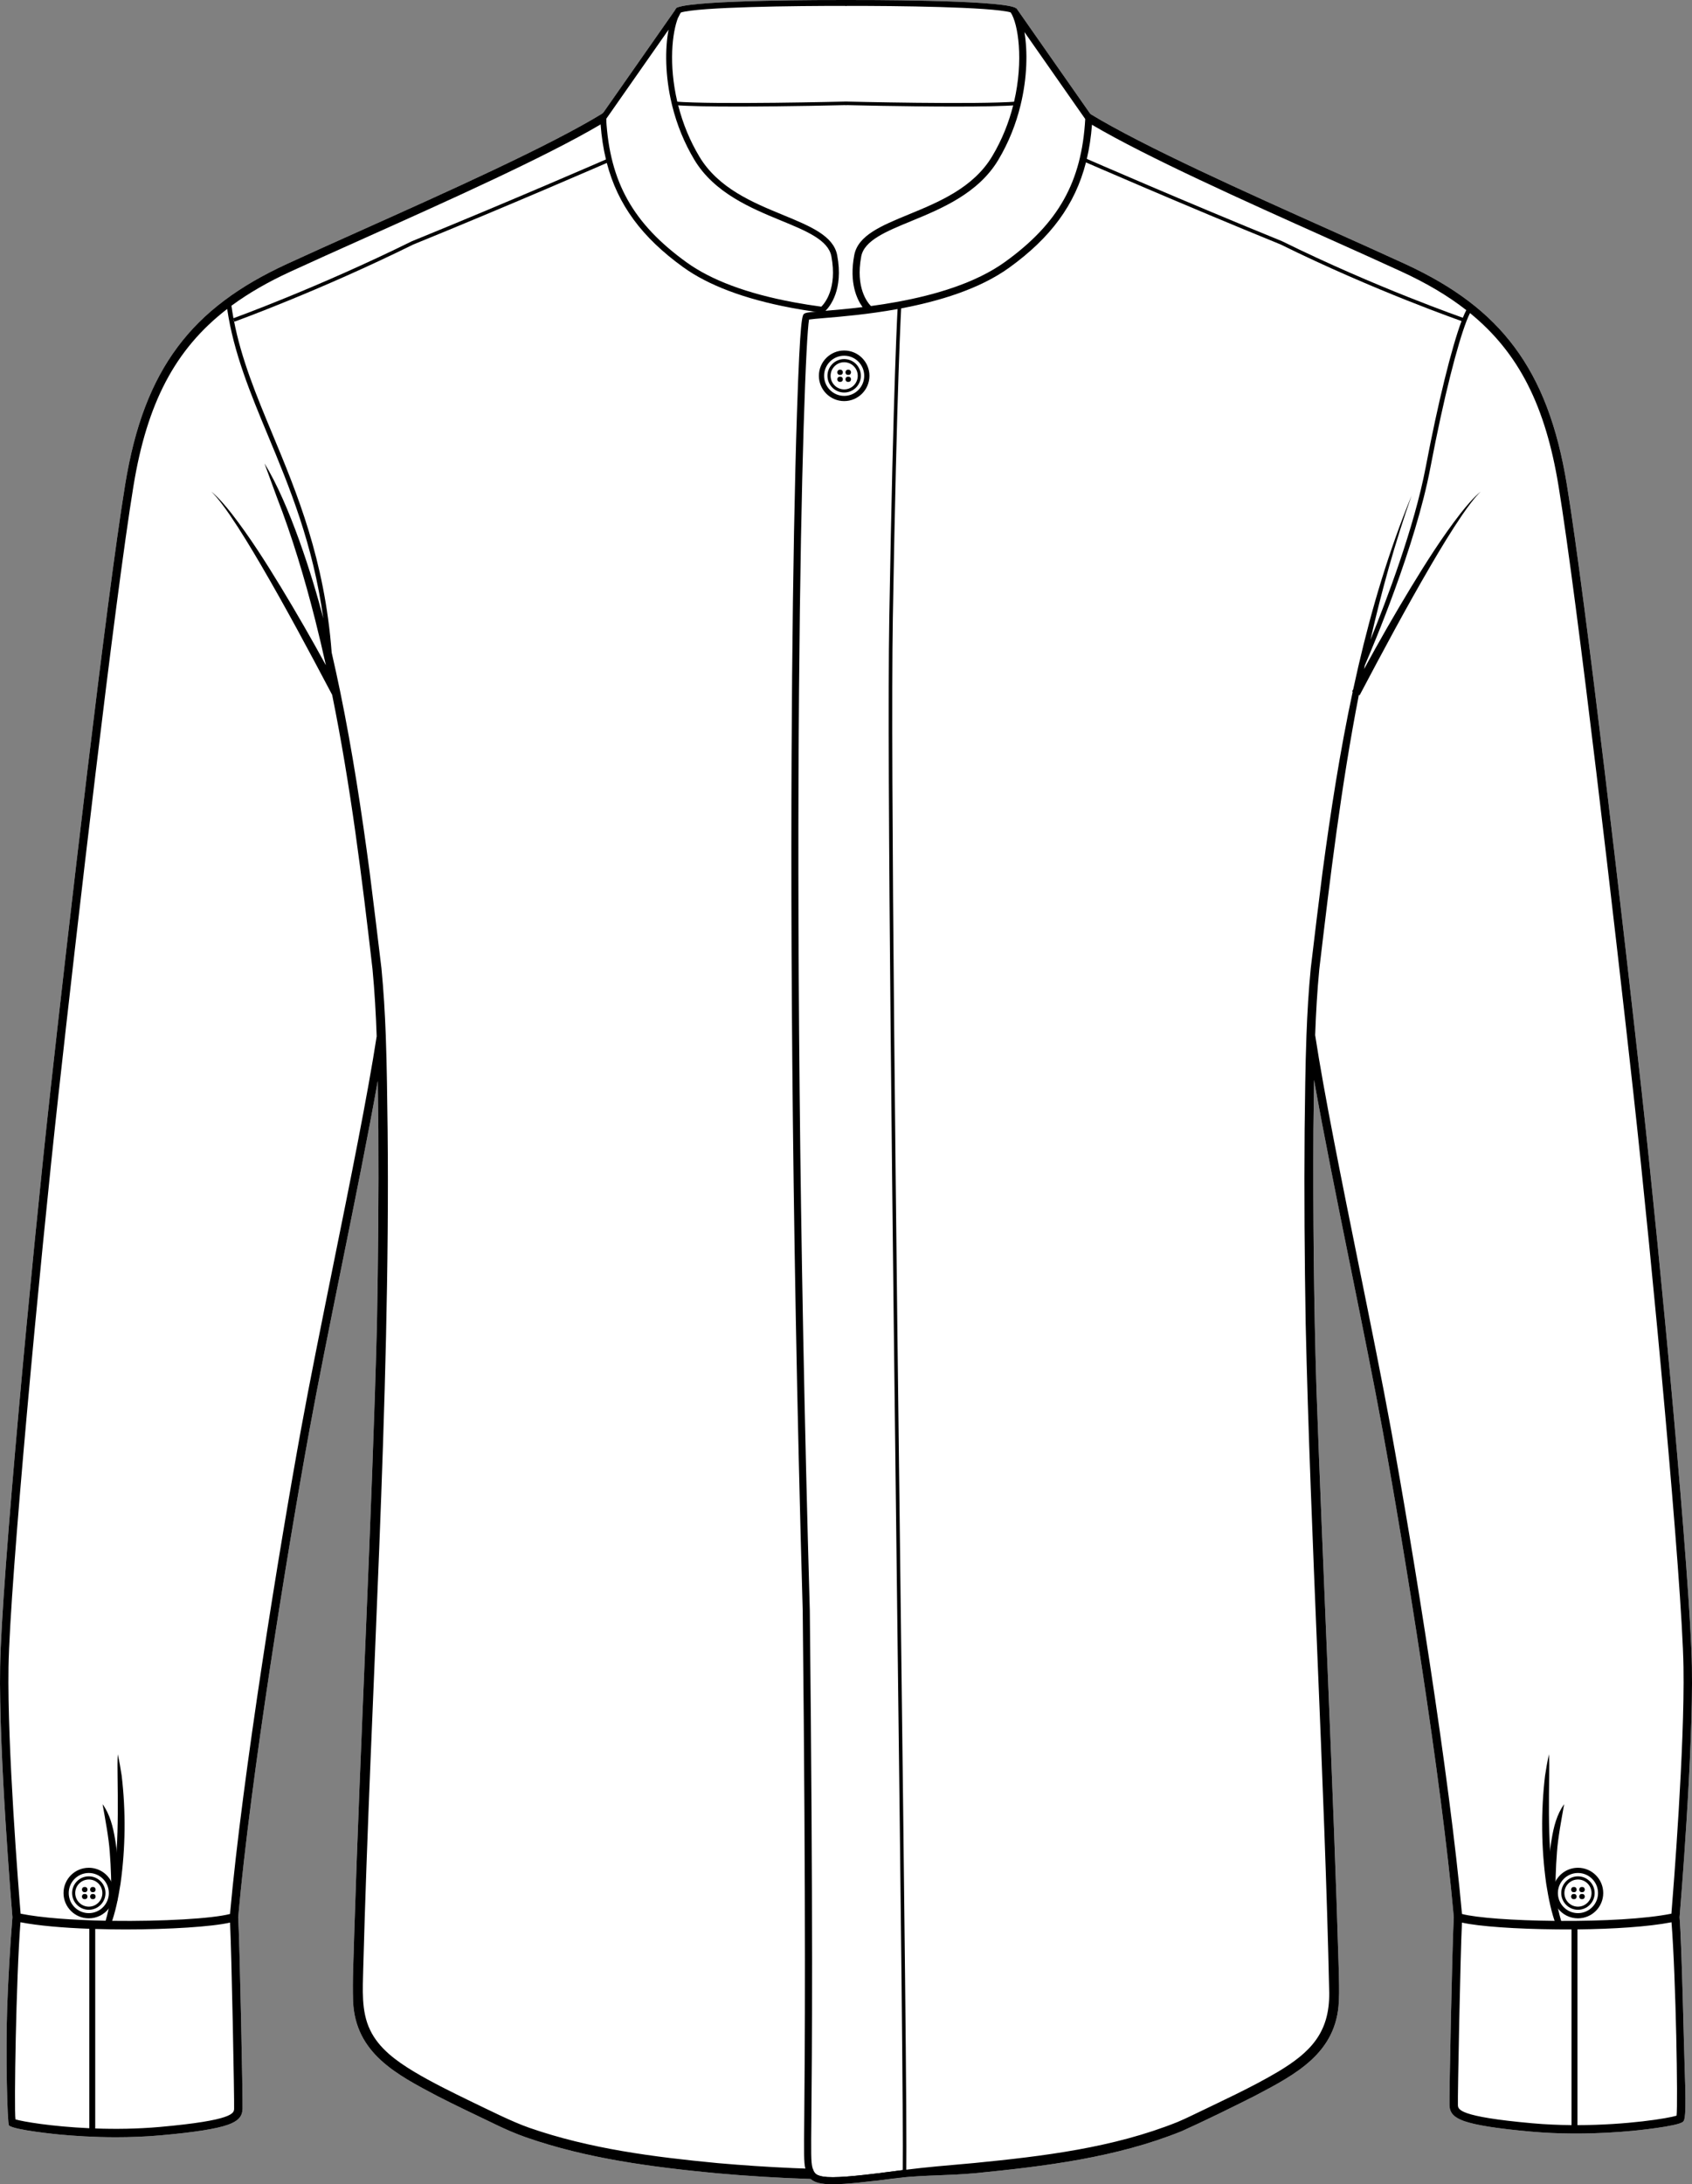 <?xml version="1.0" encoding="UTF-8"?><svg id="Layer_2" xmlns="http://www.w3.org/2000/svg" viewBox="0 0 888.6 1146.44"><rect x="0" y="0" width="888.6" height="1146.44" fill="#808080" stroke="none"/><defs><style>.cls-1{fill:#fff;}</style></defs><g id="Layer_1-2"><path class="cls-1" d="M884.8,1086.6c.9,25.19-.06,26.15-.91,27-2.46,2.47-26.16,4.76-26.39,4.78-7.79.74-18.14,1.43-29.76,1.43-.8,0-1.61,0-2.42-.01-6.71-.05-13.8-.34-21.04-.98-18.01-1.61-29.26-3.39-35.46-5.58-5.21-1.88-7.42-4.23-7.58-8.18-.2-4.5,1.49-86.55,2.27-98.81-6.34-71.8-25.81-192.01-37.35-255.34-4.49-24.57-10.47-54.17-16.81-85.52-7-34.61-14.19-70.13-19.24-98.64-.14,8.77-.22,17.54-.33,26.31-.22,45.12.2,90.29,1.58,135.41,3.28,92.36,9.01,212.55,11.71,304.73.1,5.7.39,11.44.07,17.16-1.15,27.35-22.77,38.43-44.29,49.77-11.81,5.96-26.19,13.03-38.31,18.48-34.39,13.87-71.76,18.39-108.34,22.02-14.88,1.32-24.72.87-40.06,2.38-16.87,2.23-27.72,3.43-34.85,3.43-6.13,0-9.49-.89-11.53-2.78-16.48-.51-32.92-1.54-49.36-2.99-33.81-3.25-68.06-7.64-100.31-18.92-5.37-1.89-10.75-4.23-15.83-6.7-8.88-4.32-21.83-10.37-30.53-14.9-21.43-11.32-43.15-22.41-44.3-49.79-.4-11.38.31-22.75.56-34.12,3.07-98.88,9.46-222.81,11.98-321.61.63-33.85.94-67.73.74-101.57-.11-8.58-.18-17.16-.32-25.73-5.04,28.41-12.18,63.69-19.14,98.06-6.33,31.35-12.32,60.95-16.8,85.52-11.55,63.34-31.03,183.57-37.36,255.38.79,12.33,2.48,96.22,2.28,100.71-.17,3.95-2.37,6.3-7.6,8.18-6.18,2.19-17.43,3.97-35.44,5.58-8.12.72-16.06.99-23.47.99-11.62,0-21.96-.69-29.75-1.43-.25-.02-23.93-2.31-26.4-4.78-.85-.85-1.81-37.22-.92-62.42.54-14.83,1.56-32.32,2.74-46.86h0c-.37-4.47-7.22-86.98-6.47-131.36.74-44.97,16.35-211.38,26.34-301.72,9.27-83.72,29.4-258.08,39.33-318.81,5.05-30.92,13.82-53.9,27.61-72.34,6.77-9.07,14.84-17.12,24.56-24.39,9.28-6.96,20.07-13.22,32.67-19.04,11.49-5.3,25-11.35,39.29-17.76,44.25-19.82,98.99-44.34,126.77-61.43l38.38-54.82.24-.48.54-.21C365.78-.1,436.24-.02,444.01,0h.59c7.78-.02,78.23-.1,88.22,3.9l.43.17.26.37.25-.17,38.88,55.56c28,17.06,82.21,41.35,126.11,61.01,14.29,6.41,27.79,12.46,39.29,17.76,25.79,11.89,43.97,25.69,57.23,43.43,13.78,18.44,22.55,41.42,27.61,72.34,9.93,60.72,30.06,235.09,39.32,318.81,10,90.34,25.61,256.75,26.35,301.72.75,44.38-6.1,126.89-6.48,131.35h0c1.19,14.55,2.21,65.52,2.73,80.35Z"/><path d="M882.07,1006.26h0c.38-4.47,7.23-86.98,6.48-131.36-.74-44.97-16.35-211.38-26.35-301.72-9.26-83.72-29.39-258.09-39.32-318.81-5.06-30.92-13.83-53.9-27.61-72.34-13.26-17.74-31.44-31.54-57.23-43.43-11.5-5.3-25-11.35-39.29-17.76-43.9-19.66-98.11-43.95-126.11-61.01-.96-.59-1.89-1.16-2.78-1.73l.39,4.35.1,1.16c1.01.61,2.05,1.24,3.13,1.87,29.01,17.1,81.04,40.4,123.46,59.41,14.28,6.4,27.77,12.44,39.24,17.73,13.06,6.02,24.28,12.63,33.89,20.16-.57,1.05-1.18,2.4-1.82,4-.23.55-.45,1.12-.68,1.73-5.18,13.78-12.41,42.92-18.82,76.71-6.01,31.57-20.72,70.22-29.01,90.54,5.84-25.57,12.86-50.83,21.6-75.66-11.93,29.03-20.89,59.08-27.96,89.6-.93,4.03-1.84,8.08-2.71,12.13-.19.35-.38.71-.56,1.07l.3.15c-6.7,31.29-11.6,63.02-15.84,94.64-2.05,15.93-4.29,34.53-6.18,50.48-1.15,11.76-1.83,23.57-2.27,35.38-.61,16.49-.75,33-.96,49.46-.28,33.91-.02,67.8.55,101.7,2.47,110.09,10,241.22,12.37,351.23.21,20.99-9.85,31.24-26.93,41.46-13.91,8.27-30.46,15.78-45.08,22.87-2.58,1.24-5.04,2.39-7.6,3.47-33.89,13.59-70.59,17.97-106.76,21.54-14.13,1.24-26.05,2.26-35.75,3.51-.41.05-.8.1-1.2.15-.23.02-.45.05-.67.09h-.22c-19.62,2.61-32.36,4.02-39.26,3.61-5.9-.36-7-1.91-7.77-4.42-1.95,0-3.35-.03-3.89-.04h-.21l-6.3-.24c-13.22-.57-26.42-1.46-39.57-2.61-33.47-3.21-67.15-7.48-98.98-18.57-9.29-3.24-21.57-9.52-30.61-13.82-10.07-4.9-20.21-9.85-29.81-15.57-9.17-5.54-18.46-12.14-23.11-21.93-4.76-9.84-3.81-21.4-3.6-32.12,3.81-142.44,14.29-297.99,12.81-440.31-.23-16.47-.36-32.98-.97-49.46-.44-11.82-1.13-23.62-2.28-35.39-1.89-16.16-4.21-34.5-6.19-50.49-4.22-31.68-9.04-63.43-15.5-94.81-1.41-6.79-2.88-13.58-4.44-20.33-3.68-48.78-18.24-83.78-31.15-114.79-8.37-20.13-16.34-39.28-20.25-59.78-.06-.31-.12-.62-.18-.94-.4-2.16-.76-4.35-1.06-6.55,8.93-6.58,19.17-12.46,30.87-17.85,11.48-5.29,24.97-11.33,39.25-17.73,42.55-19.07,94.79-42.46,123.75-59.58.98-.57,1.92-1.14,2.84-1.7l.09-1.05.02-.2.37-4.26c-.68.43-1.39.87-2.11,1.31-27.78,17.09-82.52,41.61-126.77,61.43-14.29,6.41-27.8,12.46-39.29,17.76-12.6,5.82-23.39,12.08-32.67,19.04-9.72,7.27-17.79,15.32-24.56,24.39-13.79,18.44-22.56,41.42-27.61,72.34-9.93,60.73-30.06,235.09-39.33,318.81C16.41,663.52.8,829.93.06,874.9c-.75,44.38,6.1,126.89,6.47,131.35h0c-1.18,14.55-2.2,32.04-2.74,46.87-.89,25.2.07,61.57.92,62.42,2.47,2.47,26.15,4.76,26.4,4.78,7.79.74,18.13,1.43,29.75,1.43,7.41,0,15.35-.27,23.47-.99,18.01-1.61,29.26-3.39,35.44-5.58,5.23-1.88,7.43-4.23,7.6-8.18.2-4.49-1.49-88.38-2.28-100.71,6.33-71.81,25.81-192.04,37.36-255.38,4.48-24.57,10.47-54.17,16.8-85.52,6.96-34.37,14.1-69.65,19.14-98.06.14,8.57.21,17.15.32,25.73.2,33.84-.11,67.72-.74,101.57-2.52,98.8-8.91,222.73-11.98,321.61-.25,11.37-.96,22.74-.56,34.12,1.15,27.38,22.87,38.47,44.3,49.79,8.7,4.53,21.65,10.58,30.53,14.9,5.08,2.47,10.46,4.81,15.83,6.7,32.25,11.28,66.5,15.67,100.31,18.92,16.44,1.45,32.88,2.48,49.36,2.99.37.01.72.03,1.08.04h0c5.82.17,11.63.28,17.46.33,4.22-.05,8.42-.11,12.63-.22l3.26.63c4.37-.62,8.31-1.08,11.94-1.43,15.34-1.51,25.18-1.06,40.06-2.38,36.58-3.63,73.95-8.15,108.34-22.02,12.12-5.45,26.5-12.52,38.31-18.48,21.52-11.34,43.14-22.42,44.29-49.77.32-5.72.03-11.46-.07-17.16-2.7-92.18-8.43-212.37-11.71-304.73-1.38-45.12-1.8-90.29-1.58-135.41.11-8.77.19-17.54.33-26.31,5.05,28.51,12.24,64.03,19.24,98.64,6.34,31.35,12.32,60.95,16.81,85.52,11.54,63.33,31.01,183.54,37.35,255.34-.78,12.26-2.47,94.31-2.27,98.81.16,3.95,2.37,6.3,7.58,8.18,6.2,2.19,17.45,3.97,35.46,5.58,7.24.64,14.33.93,21.04.98.81.01,1.62.01,2.42.01,11.62,0,21.97-.69,29.76-1.43.23-.02,23.93-2.31,26.39-4.78.85-.85,1.81-1.81.91-27-.52-14.83-1.54-65.8-2.73-80.34ZM122.95,1106.82c-.1,2.27-.26,6.07-39.02,9.53-11.79,1.05-23.42,1.17-33.92.79-1.05-.03-2.09-.07-3.11-.12-19.85-.9-35.12-3.5-38.79-4.65-.77-5.77.34-74.11,2.64-103.46,9.41,1.83,22.35,2.92,36.15,3.43,1.03.04,2.07.07,3.11.1,5.31.16,10.71.24,16.07.24,22.99,0,45.1-1.4,54.73-3.59.81,15.03,2.32,93.71,2.14,97.73ZM174.91,664.51c-6.33,31.37-12.33,60.99-16.81,85.61-11.5,63.02-30.83,182.33-37.3,254.44-9.2,2.46-35.79,3.96-61.9,3.61-1.13-.02-2.27-.03-3.4-.05-17.13-.34-33.71-1.49-44.68-3.71-.99-12.06-7.04-87.75-6.35-129.43.75-44.85,16.34-211.06,26.33-301.31,9.25-83.68,29.38-257.95,39.29-318.58,7.07-43.2,21.67-71.71,49.22-92.93,3.42,23.16,12.2,44.25,21.46,66.52,11.18,26.85,23.6,56.71,29.02,95.92-5.68-22.08-17.73-60.05-30.89-81.36l6.45,17.61c8.14,20.96,14.6,42.57,20.14,64.39,2.01,7.95,3.9,15.94,5.66,23.94-7.5-13.74-15.31-27.31-23.44-40.71-8.12-13.36-16.52-26.61-26.12-38.98-3.24-4.08-6.62-8.13-10.61-11.48,3.66,3.7,6.7,7.93,9.66,12.19,5.85,8.57,11.21,17.47,16.46,26.43,13.05,22.34,25.26,45.19,37.34,68.06,9.66,47.54,15.65,95.84,21.19,143.98,1.11,11.72,1.78,23.47,2.19,35.24-4.69,30.56-13.94,76.33-22.91,120.6ZM730.51,750.12c-4.5-24.62-10.48-54.24-16.83-85.61-9.01-44.57-18.33-90.66-22.99-121.22.42-11.57,1.07-23.12,2.18-34.63,5.67-48.03,11.51-96.37,20.77-143.92l.39.2c12.13-22.96,24.38-45.88,37.48-68.31,5.24-8.96,10.61-17.86,16.46-26.43,2.96-4.26,5.99-8.49,9.65-12.19-3.98,3.35-7.37,7.4-10.6,11.48-9.61,12.37-18,25.62-26.13,38.98-8.51,14.04-16.68,28.26-24.51,42.69.13-.67.27-1.34.42-2.01t.01-.01c4.29-9.94,26.58-62.54,34.35-103.47,7.23-38.06,14.43-65.32,19.04-77.21.66-1.7,1.27-3.08,1.81-4.14,25.8,20.99,39.68,49.03,46.5,90.77,9.91,60.62,30.04,234.9,39.3,318.58,9.98,90.25,25.58,256.46,26.32,301.31.69,41.68-5.36,117.37-6.34,129.43-13.8,2.79-36.47,3.89-57.93,3.8-1.14,0-2.28-.01-3.41-.02-21.38-.2-41-1.59-48.65-3.63-6.46-72.11-25.8-191.42-37.29-254.44ZM880.5,1110.43c-4.45,1.4-25.99,4.92-52.06,4.97-1.03,0-2.06,0-3.11-.01-6.69-.06-13.65-.35-20.66-.98-38.75-3.46-38.91-7.27-39.01-9.54-.18-4.01,1.32-80.75,2.13-95.78,8.93,2.03,28.56,3.38,49.68,3.56,1.68.02,3.36.03,5.05.03.94,0,1.87,0,2.81,0,1.04,0,2.07-.01,3.11-.02,18.53-.2,37.01-1.34,49.4-3.74,2.32,29.35,3.42,95.75,2.66,101.52ZM825.33,1010.53v2.14c1.04,0,2.07-.01,3.11-.02v-2.12h-3.11ZM816.45,1008.19c.32.97.66,1.94,1.03,2.91l2.88-1.14c-.17-.58-.34-1.17-.5-1.75-1.14,0-2.28-.01-3.41-.02ZM55.5,1008.12c-.17.61-.35,1.23-.53,1.84l2.89,1.14c.37-.98.72-1.95,1.04-2.93-1.13-.02-2.27-.03-3.4-.05Z"/><rect x="46.9" y="1010.53" width="3.11" height="106.81"/><path d="M54.97,1009.96c7.4-25.15,7.09-51.84,6.77-77.85-.06-3.77-.09-7.54.11-11.35.84,3.71,1.49,7.45,2.05,11.2,2.23,18.81,2.01,38.04-.61,56.8-1.23,7.63-2.64,15.03-5.42,22.34,0,0-2.89-1.14-2.89-1.14h0Z"/><path d="M58.48,997.52c.02-8.44-.15-16.99-.83-25.41-.49-7.38-2.47-17.8-3.78-25.17,3.89,5.37,5.49,11.93,6.56,18.36,1.11,6.41,1.57,12.93,1.66,19.43.05,4.34-.08,8.64-.52,12.99l-3.1-.2h0Z"/><path d="M59.35,989.82c-.24-.83-.56-1.62-.96-2.36-2.21-4.24-6.65-7.14-11.76-7.14-7.32,0-13.27,5.95-13.27,13.27s5.95,13.27,13.27,13.27c4.25,0,8.05-2.01,10.48-5.13h0c.96-1.24,1.7-2.64,2.18-4.16.4-1.25.61-2.59.61-3.98,0-1.31-.19-2.58-.55-3.77ZM46.63,1004.13c-5.81,0-10.54-4.73-10.54-10.54s4.73-10.54,10.54-10.54,10.53,4.73,10.53,10.54-4.72,10.54-10.53,10.54Z"/><path d="M46.64,984.81c-4.84,0-8.78,3.95-8.78,8.78s3.94,8.78,8.78,8.78,8.76-3.95,8.76-8.78-3.93-8.78-8.76-8.78ZM46.64,1000.73c-3.93,0-7.14-3.22-7.14-7.14s3.21-7.12,7.14-7.12,7.12,3.19,7.12,7.12-3.19,7.14-7.12,7.14Z"/><path d="M44.78,990.43h-.57c-.65,0-1.18.6-1.18,1.34s.53,1.34,1.18,1.34h.57c.65,0,1.18-.6,1.18-1.34s-.53-1.34-1.18-1.34Z"/><path d="M49.05,990.43h-.57c-.65,0-1.17.6-1.17,1.34s.53,1.34,1.17,1.34h.57c.65,0,1.17-.6,1.17-1.34s-.53-1.34-1.17-1.34Z"/><path d="M44.78,994.09h-.57c-.65,0-1.18.6-1.18,1.34s.53,1.34,1.18,1.34h.57c.65,0,1.18-.6,1.18-1.34s-.53-1.34-1.18-1.34Z"/><path d="M49.05,994.09h-.57c-.65,0-1.17.6-1.17,1.34s.53,1.34,1.17,1.34h.57c.65,0,1.17-.6,1.17-1.34s-.53-1.34-1.17-1.34Z"/><rect x="825.33" y="1010.53" width="3.11" height="106.81"/><path d="M820.36,1009.96c-7.4-25.15-7.09-51.84-6.77-77.85.06-3.77.09-7.54-.11-11.35-.84,3.71-1.49,7.45-2.05,11.2-2.23,18.81-2.01,38.04.61,56.8,1.23,7.63,2.64,15.03,5.42,22.34,0,0,2.89-1.14,2.89-1.14h0Z"/><path d="M816.85,997.52c-.02-8.44.15-16.99.83-25.41.49-7.38,2.47-17.8,3.78-25.17-3.89,5.37-5.49,11.93-6.56,18.36-1.11,6.41-1.57,12.93-1.66,19.43-.05,4.34.08,8.64.52,12.99l3.1-.2h0Z"/><path d="M828.71,980.32c-5.11,0-9.55,2.89-11.77,7.12-.39.75-.71,1.54-.96,2.37-.36,1.2-.55,2.47-.55,3.78,0,1.39.21,2.73.61,3.98.48,1.52,1.22,2.92,2.18,4.15,2.43,3.13,6.22,5.14,10.49,5.14,7.32,0,13.27-5.95,13.27-13.27s-5.95-13.27-13.27-13.27ZM828.71,1004.13c-5.81,0-10.54-4.73-10.54-10.54s4.73-10.54,10.54-10.54,10.54,4.73,10.54,10.54-4.74,10.54-10.54,10.54Z"/><path d="M828.7,984.81c-4.83,0-8.77,3.95-8.77,8.78s3.94,8.78,8.77,8.78,8.78-3.95,8.78-8.78-3.95-8.78-8.78-8.78ZM828.7,1000.73c-3.93,0-7.12-3.22-7.12-7.14s3.19-7.12,7.12-7.12,7.14,3.19,7.14,7.12-3.22,7.14-7.14,7.14Z"/><path d="M830.55,990.43h.57c.65,0,1.18.6,1.18,1.34s-.53,1.34-1.18,1.34h-.57c-.65,0-1.18-.6-1.18-1.34s.53-1.34,1.18-1.34Z"/><path d="M826.28,990.43h.57c.65,0,1.17.6,1.17,1.34s-.53,1.34-1.17,1.34h-.57c-.65,0-1.17-.6-1.17-1.34s.53-1.34,1.17-1.34Z"/><path d="M830.55,994.09h.57c.65,0,1.18.6,1.18,1.34s-.53,1.34-1.18,1.34h-.57c-.65,0-1.18-.6-1.18-1.34s.53-1.34,1.18-1.34Z"/><path d="M826.28,994.09h.57c.65,0,1.17.6,1.17,1.34s-.53,1.34-1.17,1.34h-.57c-.65,0-1.17-.6-1.17-1.34s.53-1.34,1.17-1.34Z"/><path d="M475.94,1140.77l-1.86-.03c.39-26.75-1.08-147.33-2.79-286.95-2.47-202.19-5.55-453.83-4.26-529.3,2.15-125.98,4.45-164.13,4.47-164.5l1.86.12c-.02.37-2.32,38.5-4.47,164.42-1.29,75.45,1.79,327.07,4.27,529.25,1.71,139.64,3.18,260.23,2.79,287.01Z"/><path d="M474.08,1139.03h.01v-.04c-.07.01-.15.02-.22.03h.21ZM534.39,55.16l-.15-1.86c-.53.04-1.09.08-1.68.12-.15.63-.3,1.26-.46,1.9-2.23,8.78-5.76,17.93-11.06,26.76-9.92,16.53-27.99,23.97-43.94,30.53-14.22,5.86-26.51,10.92-28.46,21.29-2.77,14.63,1.45,23.29,4.37,27.29-7.63.93-14.34,1.51-19.47,1.94l-.07.07-.15,1.16-1.55-.21c-1.33-.18-2.62-.36-3.89-.54-3.74.36-4.81.57-5.49,1.03-1.02.68-2.18,1.45-3.83,51.72-1.19,36.15-2.1,85.41-2.56,138.73-.91,103.56-.68,272.7,5.57,490.32,1.75,163.63,1.09,234.76.82,265.14-.19,20.03-.23,24.44.56,27.63.54.01,1.94.03,3.89.04-.06-.18-.11-.37-.17-.56-.78-2.75-.74-7.42-.55-27.07.28-30.4.93-101.55-.83-265.26-11.53-402.13-3.43-660.93-.4-677.62,1.43-.23,4.68-.51,8.08-.79,8.89-.74,22.97-1.92,38.4-4.71.63-.12,1.25-.23,1.88-.35.06-1.16.1-1.73.1-1.77l-1.86-.12-.28-1.53c-4.76.88-9.41,1.59-13.81,2.19-1.74-1.74-8.22-9.49-5.1-26.04,1.59-8.39,13-13.09,26.22-18.53,15.67-6.45,35.17-14.48,45.72-32.06,5.6-9.34,9.34-19.08,11.65-28.47l-1.5-.37ZM572.64,59.83l-38.88-55.56-.25.17-2.8,1.96s.04.06.06.09c3.97,5.92,6.88,25.13,1.79,46.93-.15.63-.3,1.26-.46,1.9-2.23,8.78-5.76,17.93-11.06,26.76-9.92,16.53-27.99,23.97-43.94,30.53-14.22,5.86-26.51,10.92-28.46,21.29-2.77,14.63,1.45,23.29,4.37,27.29-7.63.93-14.34,1.51-19.47,1.94-.3.02-.59.05-.88.07-1.96.16-3.52.3-4.78.41-3.74.36-4.81.57-5.49,1.03-1.02.68-2.18,1.45-3.83,51.72-1.19,36.15-2.1,85.41-2.56,138.73-.91,103.56-.68,272.7,5.57,490.32,1.75,163.63,1.09,234.76.82,265.14-.19,20.03-.23,24.44.56,27.63.04.17.09.32.13.49.6,2.11,1.36,3.77,2.68,4.99,2.04,1.89,5.4,2.78,11.53,2.78,7.13,0,17.98-1.2,34.85-3.43,1.02-.14,2.05-.28,3.11-.42l-.25-1.85-.24-1.8v-.04c-.23.03-.45.05-.67.09-.07.01-.15.02-.22.03-19.62,2.62-32.36,4.03-39.26,3.62-5.9-.36-7-1.91-7.77-4.42-.06-.18-.11-.37-.17-.56-.78-2.75-.74-7.42-.55-27.07.28-30.4.93-101.55-.83-265.26-11.53-402.13-3.43-660.93-.4-677.62,1.43-.23,4.68-.51,8.08-.79,8.89-.74,22.97-1.92,38.4-4.71.63-.12,1.25-.23,1.88-.35,19.56-3.69,41.01-10.02,56.73-21.35,21.83-15.75,34.63-33,40.34-55.27.16-.61.31-1.22.45-1.84,1.33-5.63,2.23-11.59,2.71-17.92.09-1.14.16-2.28.22-3.44l.04-.64-1.1-1.57ZM527.8,137.48c-15.54,11.2-37.09,17.39-56.59,20.96-4.76.88-9.41,1.59-13.81,2.19-1.74-1.74-8.22-9.49-5.1-26.04,1.59-8.39,13-13.09,26.22-18.53,15.67-6.45,35.17-14.48,45.72-32.06,5.6-9.34,9.34-19.08,11.65-28.47,3.67-14.81,3.8-28.72,2.12-38.7l31.93,45.65c-1.86,33.02-14.1,54.79-42.14,75Z"/><path d="M443.34,183.97c-7.32,0-13.28,5.95-13.28,13.27s5.96,13.28,13.28,13.28,13.27-5.96,13.27-13.28-5.95-13.27-13.27-13.27ZM443.34,207.79c-5.81,0-10.55-4.74-10.55-10.55s4.74-10.54,10.55-10.54,10.53,4.73,10.53,10.54-4.72,10.55-10.53,10.55Z"/><path d="M443.34,188.46c-4.83,0-8.78,3.95-8.78,8.78s3.95,8.78,8.78,8.78,8.77-3.94,8.77-8.78-3.93-8.78-8.77-8.78ZM443.34,204.38c-3.92,0-7.13-3.21-7.13-7.14s3.21-7.12,7.13-7.12,7.13,3.19,7.13,7.12-3.19,7.14-7.13,7.14Z"/><path d="M441.48,194.08h-.57c-.65,0-1.18.6-1.18,1.34s.53,1.34,1.18,1.34h.57c.65,0,1.18-.6,1.18-1.34s-.53-1.34-1.18-1.34Z"/><path d="M445.76,194.08h-.57c-.65,0-1.17.6-1.17,1.34s.53,1.34,1.17,1.34h.57c.65,0,1.17-.6,1.17-1.34s-.53-1.34-1.17-1.34Z"/><path d="M441.48,197.74h-.57c-.65,0-1.18.6-1.18,1.34s.53,1.34,1.18,1.34h.57c.65,0,1.18-.6,1.18-1.34s-.53-1.34-1.18-1.34Z"/><path d="M445.76,197.74h-.57c-.65,0-1.17.6-1.17,1.34s.53,1.34,1.17,1.34h.57c.65,0,1.17-.6,1.17-1.34s-.53-1.34-1.17-1.34Z"/><path d="M501.52,55.93c-26.57,0-57.06-.76-57.52-.77l.05-1.86c.69.02,69.28,1.72,90.19,0l.15,1.86c-7.05.58-19.46.77-32.87.77Z"/><path d="M537.34,9.92l-2.55,1.78-3.54-5.07c-.15-.05-.31-.1-.48-.14-10.24-2.86-60.03-3.46-86.19-3.38h-.55l-.02-3.11h.59c7.78-.02,78.23-.1,88.22,3.9l.43.17.26.37,3.83,5.48Z"/><polygon points="415.26 160.11 415.26 160.04 417.12 160.04 415.26 160.11"/><path d="M439.67,133.96c-1.93-10.21-14.13-15.23-28.27-21.06-16-6.58-34.13-14.05-44.09-30.67-4.95-8.26-8.7-17.32-11.14-26.93-.69-.04-1.34-.09-1.95-.14l-1.21.3c2.5,10.13,6.42,19.67,11.63,28.37,10.5,17.5,29.95,25.51,45.58,31.95,13.3,5.47,24.78,10.21,26.4,18.76,3.22,17.05-3.7,24.87-5.3,26.42-5-.68-9.59-1.41-13.96-2.22-.3-.05-.59-.11-.88-.16-24.12-4.51-42.91-11.52-55.86-20.85-28.09-20.26-40.38-42.08-42.27-75.17l-.09,1.05c-.92.56-1.86,1.13-2.84,1.7.49,6.5,1.42,12.61,2.81,18.37.14.62.29,1.23.45,1.83,5.75,22.03,18.49,39.13,40.13,54.74,13.15,9.48,32.05,16.61,56.19,21.21.3.06.6.11.9.17,3.8.71,7.75,1.37,11.98,1.98,1.27.18,2.56.36,3.89.54l1.55.21.15-1.16.07-.07c2.16-2.13,9.57-10.96,6.13-29.17ZM415.26,160.1v-.06h1.86l-1.86.06ZM439.67,133.96c-1.93-10.21-14.13-15.23-28.27-21.06-16-6.58-34.13-14.05-44.09-30.67-4.95-8.26-8.7-17.32-11.14-26.93-.13-.47-.24-.95-.36-1.43-.04-.16-.07-.31-.11-.47-4.58-19.57-2.7-36.39.44-44.23.48-1.2.99-2.19,1.51-2.95l-2.55-1.77-.09.14-38.38,54.82-1.45,2.08.03.54c.06,1.11.13,2.2.21,3.28.49,6.5,1.42,12.61,2.81,18.37.14.62.29,1.23.45,1.83,5.75,22.03,18.49,39.13,40.13,54.74,13.15,9.48,32.05,16.61,56.19,21.21.3.06.6.11.9.17,3.8.71,7.75,1.37,11.98,1.98,1.27.18,2.56.36,3.89.54l1.55.21.15-1.16.07-.07c2.16-2.13,9.57-10.96,6.13-29.17ZM431.32,160.96c-5-.68-9.59-1.41-13.96-2.22-.3-.05-.59-.11-.88-.16-24.12-4.51-42.91-11.52-55.86-20.85-28.09-20.26-40.38-42.08-42.27-75.17,0-.05,0-.11,0-.16l.03-.04,32.74-46.79c-1.92,10.05-1.83,24.33,1.68,39.02.07.29.14.58.22.87,2.5,10.13,6.42,19.67,11.63,28.37,10.5,17.5,29.95,25.51,45.58,31.95,13.3,5.47,24.78,10.21,26.4,18.76,3.22,17.05-3.7,24.87-5.3,26.42Z"/><path d="M387.09,55.93c-13.41,0-25.82-.19-32.87-.77l.15-1.86c20.92,1.72,89.5.01,90.19,0l.05,1.86c-.46.01-30.95.77-57.52.77Z"/><path d="M444.6,0l-.02,3.11h-.55c-26.5-.08-77.22.54-86.56,3.49l-1.33,2.57-.04.08-2.76-1.43,1.67-3.23.24-.48.54-.21C365.78-.1,436.24-.02,444.01,0h.59Z"/><path d="M123.1,168.83l-.63-1.75c.44-.16,44.32-16.04,93.84-40.46,50.78-20.66,102.68-43.26,103.19-43.49l.74,1.71c-.52.23-52.43,22.84-103.17,43.48-49.56,24.45-93.54,40.36-93.97,40.52Z"/><path d="M768.48,168.83c-.46-.16-46.36-16.07-95.99-40.55-50.68-20.62-102.6-43.23-103.11-43.45l.74-1.71c.52.23,52.41,22.83,103.13,43.46,49.58,24.45,95.38,40.33,95.83,40.49l-.61,1.76Z"/></g></svg>